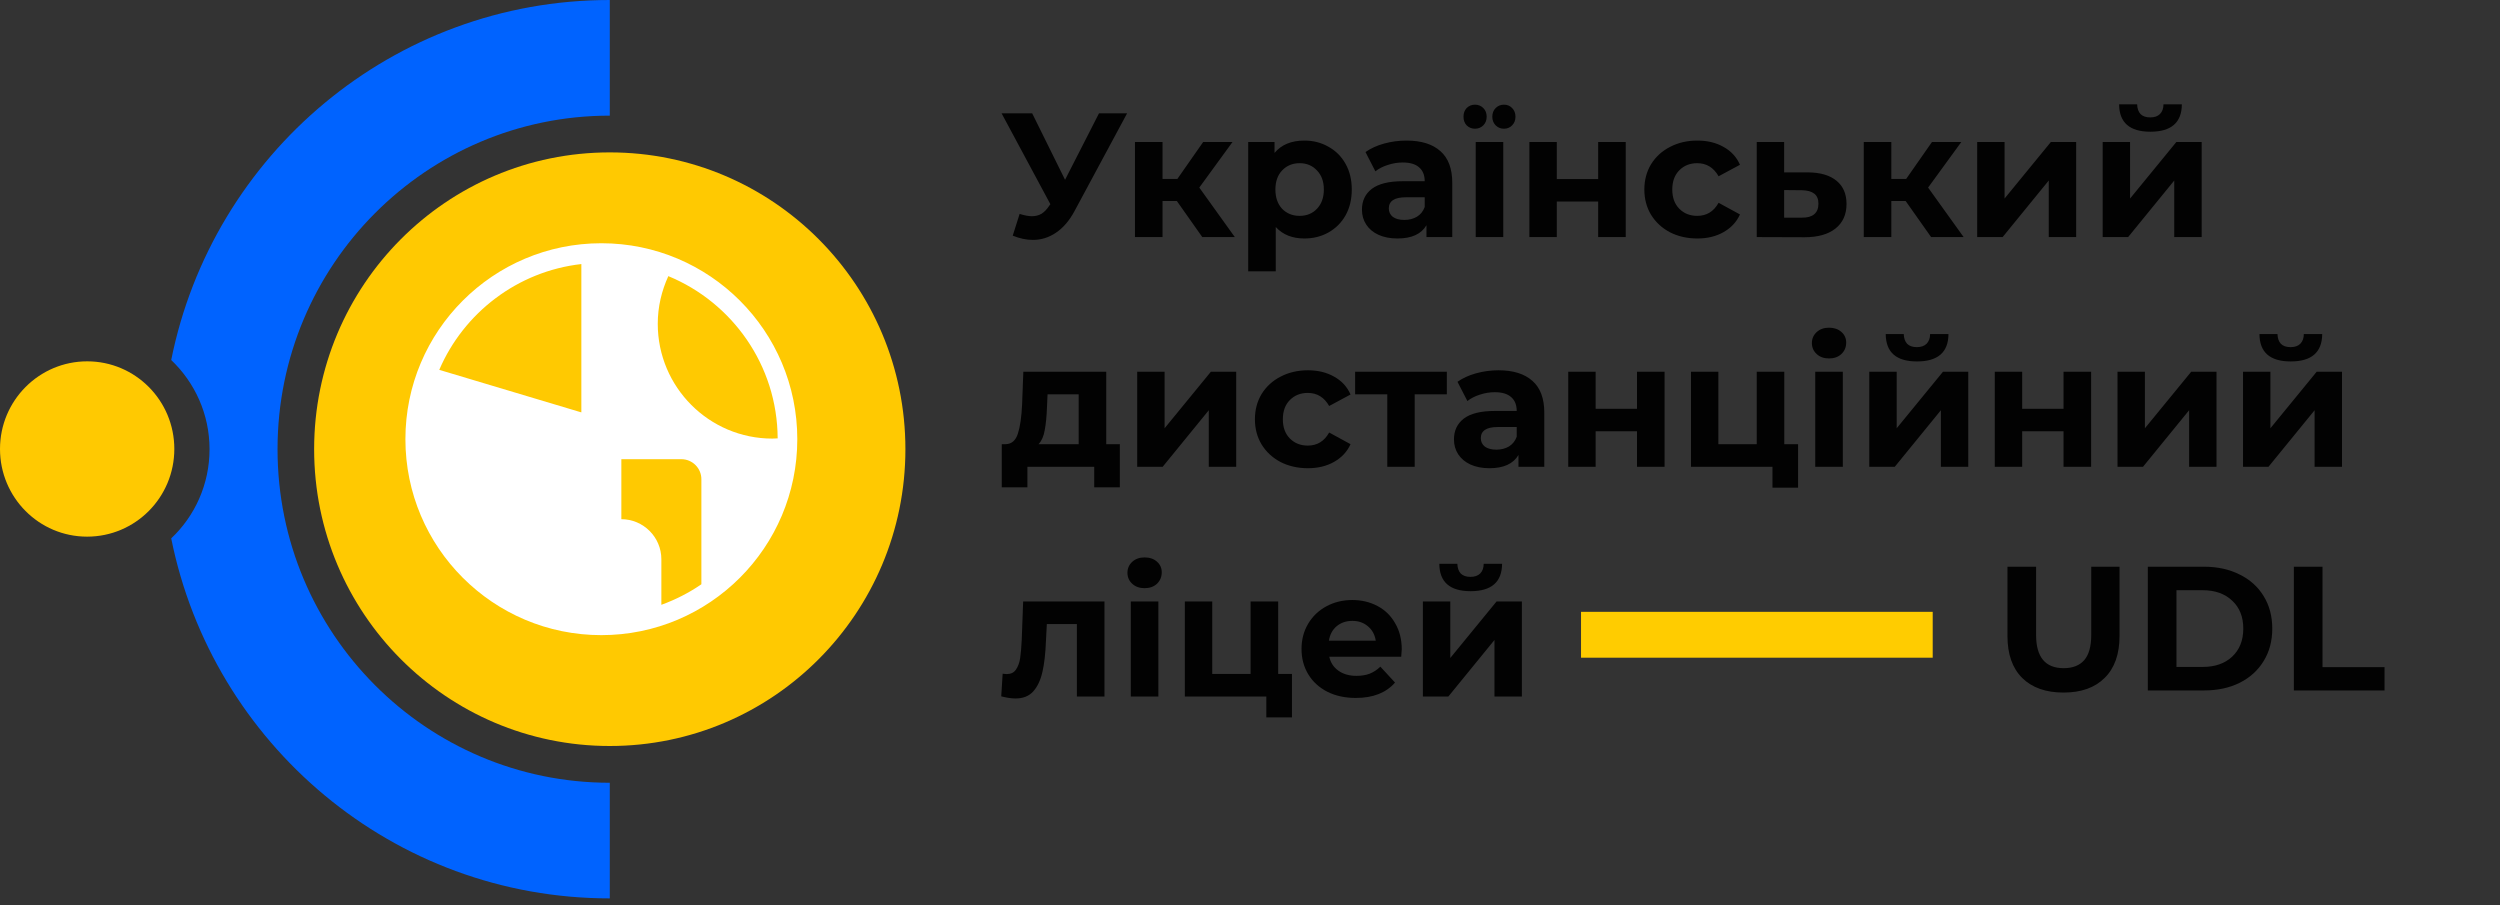 <?xml version="1.0" encoding="UTF-8"?> <svg xmlns="http://www.w3.org/2000/svg" width="185" height="67" viewBox="0 0 185 67" fill="none"><rect x="0" y="0" width="185" height="67" fill="#333333" stroke="none"/><path fill-rule="evenodd" clip-rule="evenodd" d="M12.9 33.225C12.9 29.638 10.012 26.739 6.454 26.739C2.888 26.739 0 29.646 0 33.225C0 36.812 2.888 39.712 6.446 39.712C10.012 39.712 12.9 36.812 12.9 33.225Z" fill="#FFC901"></path><path fill-rule="evenodd" clip-rule="evenodd" d="M20.538 33.24C20.538 19.609 31.547 8.557 45.124 8.557V0C29.09 0 15.714 11.441 12.67 26.642C14.412 28.301 15.506 30.64 15.506 33.24C15.506 35.841 14.419 38.188 12.67 39.839C15.722 55.039 29.09 66.481 45.124 66.481V57.924C31.547 57.924 20.538 46.871 20.538 33.24Z" fill="#0063FF"></path><path fill-rule="evenodd" clip-rule="evenodd" d="M31.769 33.24C31.769 25.834 37.746 19.834 45.123 19.834C52.499 19.834 58.477 25.834 58.477 33.24C58.477 40.646 52.499 46.647 45.123 46.647C37.746 46.647 31.769 40.646 31.769 33.24ZM45.123 11.277C33.042 11.277 23.246 21.111 23.246 33.24C23.246 45.369 33.042 55.204 45.123 55.204C57.204 55.204 67 45.369 67 33.24C67 21.111 57.204 11.277 45.123 11.277Z" fill="#FFC901"></path><path d="M45.831 48.859C54.094 48.859 60.792 42.134 60.792 33.838C60.792 25.542 54.094 18.817 45.831 18.817C37.568 18.817 30.869 25.542 30.869 33.838C30.869 42.134 37.568 48.859 45.831 48.859Z" fill="#FFC901"></path><path d="M83.405 8.387L79.507 15.634C79.132 16.331 78.678 16.859 78.147 17.216C77.623 17.574 77.052 17.753 76.433 17.753C75.953 17.753 75.456 17.648 74.942 17.439L75.452 15.83C75.818 15.943 76.123 16 76.368 16C76.629 16 76.865 15.939 77.074 15.817C77.283 15.686 77.475 15.486 77.65 15.215L77.728 15.111L74.118 8.387H76.381L78.814 13.305L81.325 8.387H83.405ZM87.087 14.875H86.027V17.544H83.987V10.506H86.027V13.24H87.126L89.036 10.506H91.207L88.748 13.881L91.377 17.544H88.97L87.087 14.875ZM96.526 10.402C97.18 10.402 97.773 10.554 98.305 10.859C98.845 11.156 99.268 11.579 99.573 12.128C99.879 12.669 100.031 13.301 100.031 14.025C100.031 14.749 99.879 15.385 99.573 15.935C99.268 16.475 98.845 16.898 98.305 17.203C97.773 17.5 97.18 17.648 96.526 17.648C95.627 17.648 94.921 17.365 94.407 16.798V20.081H92.366V10.506H94.315V11.317C94.821 10.707 95.558 10.402 96.526 10.402ZM96.172 15.974C96.696 15.974 97.123 15.799 97.454 15.451C97.794 15.093 97.965 14.618 97.965 14.025C97.965 13.432 97.794 12.961 97.454 12.612C97.123 12.255 96.696 12.076 96.172 12.076C95.649 12.076 95.218 12.255 94.877 12.612C94.546 12.961 94.38 13.432 94.38 14.025C94.38 14.618 94.546 15.093 94.877 15.451C95.218 15.799 95.649 15.974 96.172 15.974ZM104.08 10.402C105.17 10.402 106.007 10.663 106.592 11.186C107.176 11.701 107.468 12.481 107.468 13.528V17.544H105.558V16.667C105.175 17.321 104.46 17.648 103.413 17.648C102.873 17.648 102.402 17.556 102 17.373C101.608 17.19 101.307 16.937 101.098 16.615C100.889 16.292 100.784 15.926 100.784 15.516C100.784 14.862 101.028 14.347 101.517 13.973C102.014 13.598 102.777 13.41 103.806 13.41H105.428C105.428 12.965 105.292 12.625 105.022 12.39C104.752 12.146 104.346 12.024 103.806 12.024C103.431 12.024 103.06 12.085 102.694 12.207C102.336 12.32 102.031 12.477 101.778 12.678L101.046 11.252C101.429 10.981 101.887 10.772 102.419 10.624C102.96 10.476 103.513 10.402 104.08 10.402ZM103.923 16.275C104.272 16.275 104.582 16.196 104.852 16.039C105.122 15.873 105.314 15.634 105.428 15.32V14.6H104.028C103.191 14.6 102.772 14.875 102.772 15.424C102.772 15.686 102.873 15.895 103.073 16.052C103.282 16.201 103.566 16.275 103.923 16.275ZM109.202 10.506H111.242V17.544H109.202V10.506ZM109.149 9.525C108.905 9.525 108.7 9.442 108.534 9.277C108.377 9.111 108.299 8.897 108.299 8.636C108.299 8.374 108.377 8.16 108.534 7.995C108.7 7.829 108.905 7.746 109.149 7.746C109.393 7.746 109.598 7.829 109.764 7.995C109.93 8.16 110.013 8.374 110.013 8.636C110.013 8.897 109.93 9.111 109.764 9.277C109.598 9.442 109.393 9.525 109.149 9.525ZM111.294 9.525C111.05 9.525 110.845 9.442 110.68 9.277C110.514 9.111 110.431 8.897 110.431 8.636C110.431 8.374 110.514 8.16 110.68 7.995C110.845 7.829 111.05 7.746 111.294 7.746C111.539 7.746 111.739 7.829 111.896 7.995C112.062 8.16 112.145 8.374 112.145 8.636C112.145 8.897 112.062 9.111 111.896 9.277C111.739 9.442 111.539 9.525 111.294 9.525ZM113.175 10.506H115.203V13.253H118.263V10.506H120.304V17.544H118.263V14.914H115.203V17.544H113.175V10.506ZM125.606 17.648C124.856 17.648 124.18 17.495 123.579 17.19C122.986 16.876 122.519 16.445 122.179 15.895C121.848 15.346 121.682 14.722 121.682 14.025C121.682 13.327 121.848 12.704 122.179 12.154C122.519 11.605 122.986 11.178 123.579 10.872C124.18 10.559 124.856 10.402 125.606 10.402C126.347 10.402 126.993 10.559 127.542 10.872C128.1 11.178 128.506 11.618 128.758 12.194L127.176 13.044C126.809 12.399 126.282 12.076 125.593 12.076C125.061 12.076 124.621 12.25 124.272 12.599C123.923 12.948 123.749 13.423 123.749 14.025C123.749 14.627 123.923 15.102 124.272 15.451C124.621 15.799 125.061 15.974 125.593 15.974C126.291 15.974 126.818 15.651 127.176 15.006L128.758 15.869C128.506 16.427 128.1 16.863 127.542 17.177C126.993 17.491 126.347 17.648 125.606 17.648ZM133.805 12.756C134.72 12.765 135.422 12.974 135.911 13.384C136.399 13.785 136.643 14.356 136.643 15.097C136.643 15.873 136.369 16.48 135.819 16.916C135.279 17.343 134.516 17.556 133.53 17.556L129.998 17.544V10.506H132.026V12.756H133.805ZM133.347 16.105C133.739 16.113 134.04 16.03 134.25 15.856C134.459 15.682 134.564 15.42 134.564 15.071C134.564 14.731 134.459 14.483 134.25 14.326C134.049 14.169 133.748 14.086 133.347 14.077L132.026 14.064V16.105H133.347ZM141.018 14.875H139.959V17.544H137.918V10.506H139.959V13.24H141.058L142.967 10.506H145.139L142.68 13.881L145.309 17.544H142.902L141.018 14.875ZM146.311 10.506H148.338V14.692L151.765 10.506H153.636V17.544H151.608V13.358L148.194 17.544H146.311V10.506ZM155.597 10.506H157.625V14.692L161.052 10.506H162.923V17.544H160.895V13.358L157.481 17.544H155.597V10.506ZM159.129 9.747C157.594 9.747 156.823 9.072 156.814 7.72H158.148C158.157 8.025 158.24 8.265 158.397 8.439C158.562 8.605 158.802 8.688 159.116 8.688C159.43 8.688 159.67 8.605 159.836 8.439C160.01 8.265 160.097 8.025 160.097 7.72H161.457C161.449 9.072 160.673 9.747 159.129 9.747ZM82.869 32.869V36.061H80.972V34.544H76.028V36.061H74.131V32.869H74.419C74.855 32.86 75.155 32.603 75.321 32.097C75.487 31.592 75.591 30.872 75.635 29.939L75.727 27.506H81.861V32.869H82.869ZM77.479 30.083C77.453 30.798 77.397 31.382 77.309 31.836C77.231 32.289 77.078 32.634 76.852 32.869H79.821V29.18H77.519L77.479 30.083ZM84.153 27.506H86.18V31.692L89.607 27.506H91.478V34.544H89.45V30.358L86.036 34.544H84.153V27.506ZM96.788 34.648C96.038 34.648 95.362 34.495 94.76 34.19C94.168 33.876 93.701 33.445 93.361 32.895C93.029 32.346 92.864 31.722 92.864 31.025C92.864 30.327 93.029 29.704 93.361 29.154C93.701 28.605 94.168 28.178 94.76 27.872C95.362 27.558 96.038 27.401 96.788 27.401C97.529 27.401 98.174 27.558 98.724 27.872C99.282 28.178 99.688 28.618 99.94 29.194L98.358 30.044C97.991 29.398 97.464 29.076 96.775 29.076C96.243 29.076 95.803 29.25 95.454 29.599C95.105 29.948 94.931 30.423 94.931 31.025C94.931 31.627 95.105 32.102 95.454 32.451C95.803 32.799 96.243 32.974 96.775 32.974C97.473 32.974 98 32.651 98.358 32.006L99.94 32.869C99.688 33.427 99.282 33.863 98.724 34.177C98.174 34.491 97.529 34.648 96.788 34.648ZM107.067 29.18H104.687V34.544H102.659V29.18H100.278V27.506H107.067V29.18ZM110.889 27.401C111.979 27.401 112.816 27.663 113.4 28.186C113.985 28.701 114.277 29.481 114.277 30.528V34.544H112.367V33.667C111.983 34.321 111.268 34.648 110.222 34.648C109.681 34.648 109.21 34.556 108.809 34.373C108.417 34.19 108.116 33.937 107.906 33.615C107.697 33.292 107.593 32.926 107.593 32.516C107.593 31.862 107.837 31.347 108.325 30.973C108.822 30.598 109.585 30.41 110.614 30.41H112.236C112.236 29.965 112.101 29.625 111.831 29.39C111.56 29.146 111.155 29.023 110.614 29.023C110.239 29.023 109.869 29.084 109.502 29.207C109.145 29.32 108.84 29.477 108.587 29.677L107.854 28.252C108.238 27.981 108.696 27.772 109.228 27.624C109.768 27.476 110.322 27.401 110.889 27.401ZM110.732 33.275C111.081 33.275 111.39 33.196 111.661 33.039C111.931 32.873 112.123 32.634 112.236 32.32V31.6H110.836C109.999 31.6 109.581 31.875 109.581 32.424C109.581 32.686 109.681 32.895 109.882 33.052C110.091 33.2 110.374 33.275 110.732 33.275ZM116.049 27.506H118.077V30.253H121.138V27.506H123.178V34.544H121.138V31.914H118.077V34.544H116.049V27.506ZM133.058 32.869V36.087H131.162V34.544H125.132V27.506H127.159V32.869H129.998V27.506H132.038V32.869H133.058ZM134.328 27.506H136.369V34.544H134.328V27.506ZM135.349 26.525C134.974 26.525 134.669 26.416 134.433 26.198C134.198 25.98 134.08 25.71 134.08 25.387C134.08 25.064 134.198 24.794 134.433 24.576C134.669 24.358 134.974 24.249 135.349 24.249C135.724 24.249 136.029 24.354 136.264 24.563C136.5 24.772 136.618 25.034 136.618 25.348C136.618 25.688 136.5 25.971 136.264 26.198C136.029 26.416 135.724 26.525 135.349 26.525ZM138.327 27.506H140.355V31.692L143.782 27.506H145.652V34.544H143.625V30.358L140.211 34.544H138.327V27.506ZM141.859 26.747C140.324 26.747 139.552 26.072 139.544 24.72H140.878C140.886 25.025 140.969 25.265 141.126 25.439C141.292 25.605 141.532 25.688 141.846 25.688C142.16 25.688 142.399 25.605 142.565 25.439C142.74 25.265 142.827 25.025 142.827 24.72H144.187C144.178 26.072 143.402 26.747 141.859 26.747ZM147.614 27.506H149.641V30.253H152.702V27.506H154.743V34.544H152.702V31.914H149.641V34.544H147.614V27.506ZM156.696 27.506H158.723V31.692L162.151 27.506H164.021V34.544H161.994V30.358L158.58 34.544H156.696V27.506ZM165.983 27.506H168.01V31.692L171.437 27.506H173.308V34.544H171.28V30.358L167.866 34.544H165.983V27.506ZM169.514 26.747C167.98 26.747 167.208 26.072 167.199 24.72H168.533C168.542 25.025 168.625 25.265 168.782 25.439C168.948 25.605 169.187 25.688 169.501 25.688C169.815 25.688 170.055 25.605 170.221 25.439C170.395 25.265 170.482 25.025 170.482 24.72H171.843C171.834 26.072 171.058 26.747 169.514 26.747ZM81.731 44.506V51.544H79.69V46.18H77.466L77.401 47.423C77.366 48.347 77.279 49.115 77.139 49.725C77 50.336 76.773 50.815 76.459 51.164C76.145 51.513 75.709 51.687 75.151 51.687C74.855 51.687 74.501 51.635 74.092 51.53L74.196 49.856C74.336 49.873 74.436 49.882 74.497 49.882C74.802 49.882 75.029 49.773 75.177 49.555C75.334 49.328 75.439 49.045 75.491 48.705C75.543 48.356 75.583 47.898 75.609 47.331L75.713 44.506H81.731ZM83.68 44.506H85.72V51.544H83.68V44.506ZM84.7 43.525C84.325 43.525 84.02 43.416 83.784 43.198C83.549 42.98 83.431 42.71 83.431 42.387C83.431 42.064 83.549 41.794 83.784 41.576C84.02 41.358 84.325 41.249 84.7 41.249C85.075 41.249 85.38 41.354 85.616 41.563C85.851 41.772 85.969 42.034 85.969 42.348C85.969 42.688 85.851 42.971 85.616 43.198C85.38 43.416 85.075 43.525 84.7 43.525ZM95.605 49.869V53.087H93.709V51.544H87.678V44.506H89.706V49.869H92.544V44.506H94.585V49.869H95.605ZM103.729 48.051C103.729 48.077 103.716 48.26 103.69 48.6H98.367C98.462 49.036 98.689 49.381 99.047 49.634C99.404 49.887 99.849 50.013 100.381 50.013C100.747 50.013 101.07 49.961 101.349 49.856C101.637 49.743 101.903 49.568 102.147 49.333L103.232 50.51C102.57 51.269 101.602 51.648 100.329 51.648C99.535 51.648 98.833 51.495 98.223 51.19C97.612 50.876 97.141 50.445 96.81 49.895C96.478 49.346 96.313 48.722 96.313 48.025C96.313 47.336 96.474 46.717 96.797 46.167C97.128 45.609 97.577 45.178 98.144 44.872C98.72 44.559 99.361 44.401 100.067 44.401C100.756 44.401 101.379 44.55 101.937 44.846C102.496 45.143 102.932 45.57 103.245 46.128C103.568 46.678 103.729 47.318 103.729 48.051ZM100.08 45.945C99.618 45.945 99.23 46.076 98.916 46.337C98.602 46.599 98.41 46.957 98.34 47.41H101.807C101.737 46.965 101.545 46.612 101.231 46.35C100.917 46.08 100.533 45.945 100.08 45.945ZM105.294 44.506H107.321V48.692L110.748 44.506H112.619V51.544H110.591V47.358L107.177 51.544H105.294V44.506ZM108.825 43.748C107.291 43.748 106.519 43.072 106.51 41.72H107.844C107.853 42.025 107.936 42.265 108.093 42.439C108.259 42.605 108.498 42.688 108.812 42.688C109.126 42.688 109.366 42.605 109.532 42.439C109.706 42.265 109.793 42.025 109.793 41.72H111.154C111.145 43.072 110.369 43.748 108.825 43.748Z" fill="#020202"></path><rect x="116.996" y="45.276" width="26.024" height="3.394" fill="#FFCC00"></rect><path d="M152.699 51.25C151.391 51.25 150.37 50.888 149.638 50.164C148.914 49.441 148.552 48.407 148.552 47.064V41.937H150.671V46.986C150.671 48.625 151.351 49.445 152.712 49.445C153.374 49.445 153.88 49.249 154.229 48.856C154.578 48.455 154.752 47.832 154.752 46.986V41.937H156.845V47.064C156.845 48.407 156.479 49.441 155.746 50.164C155.023 50.888 154.007 51.25 152.699 51.25ZM158.939 41.937H163.099C164.093 41.937 164.969 42.129 165.728 42.512C166.495 42.887 167.088 43.419 167.507 44.108C167.934 44.797 168.148 45.599 168.148 46.515C168.148 47.431 167.934 48.233 167.507 48.922C167.088 49.611 166.495 50.147 165.728 50.531C164.969 50.906 164.093 51.093 163.099 51.093H158.939V41.937ZM162.994 49.353C163.91 49.353 164.638 49.1 165.179 48.595C165.728 48.08 166.003 47.387 166.003 46.515C166.003 45.643 165.728 44.954 165.179 44.448C164.638 43.934 163.91 43.676 162.994 43.676H161.058V49.353H162.994ZM169.746 41.937H171.865V49.366H176.456V51.093H169.746V41.937Z" fill="#020202"></path><path d="M44.5 18C36.492 18 30 24.492 30 32.5C30 40.508 36.492 47 44.5 47C52.508 47 59 40.508 59 32.5C59 24.492 52.508 18 44.5 18ZM45.98 38.42V33.98H50.421C51.236 33.98 51.902 34.646 51.902 35.461V43.236C50.992 43.864 49.997 44.371 48.941 44.756V41.382C48.941 39.752 47.609 38.42 45.98 38.42ZM57.547 32.439C57.416 32.446 57.286 32.456 57.155 32.456C52.478 32.456 48.674 28.653 48.674 23.961C48.674 22.695 48.965 21.511 49.456 20.434C54.181 22.382 57.521 27.023 57.547 32.439ZM43.02 19.54V30.517L32.505 27.369C34.316 23.151 38.288 20.078 43.02 19.54Z" fill="white"></path></svg> 
